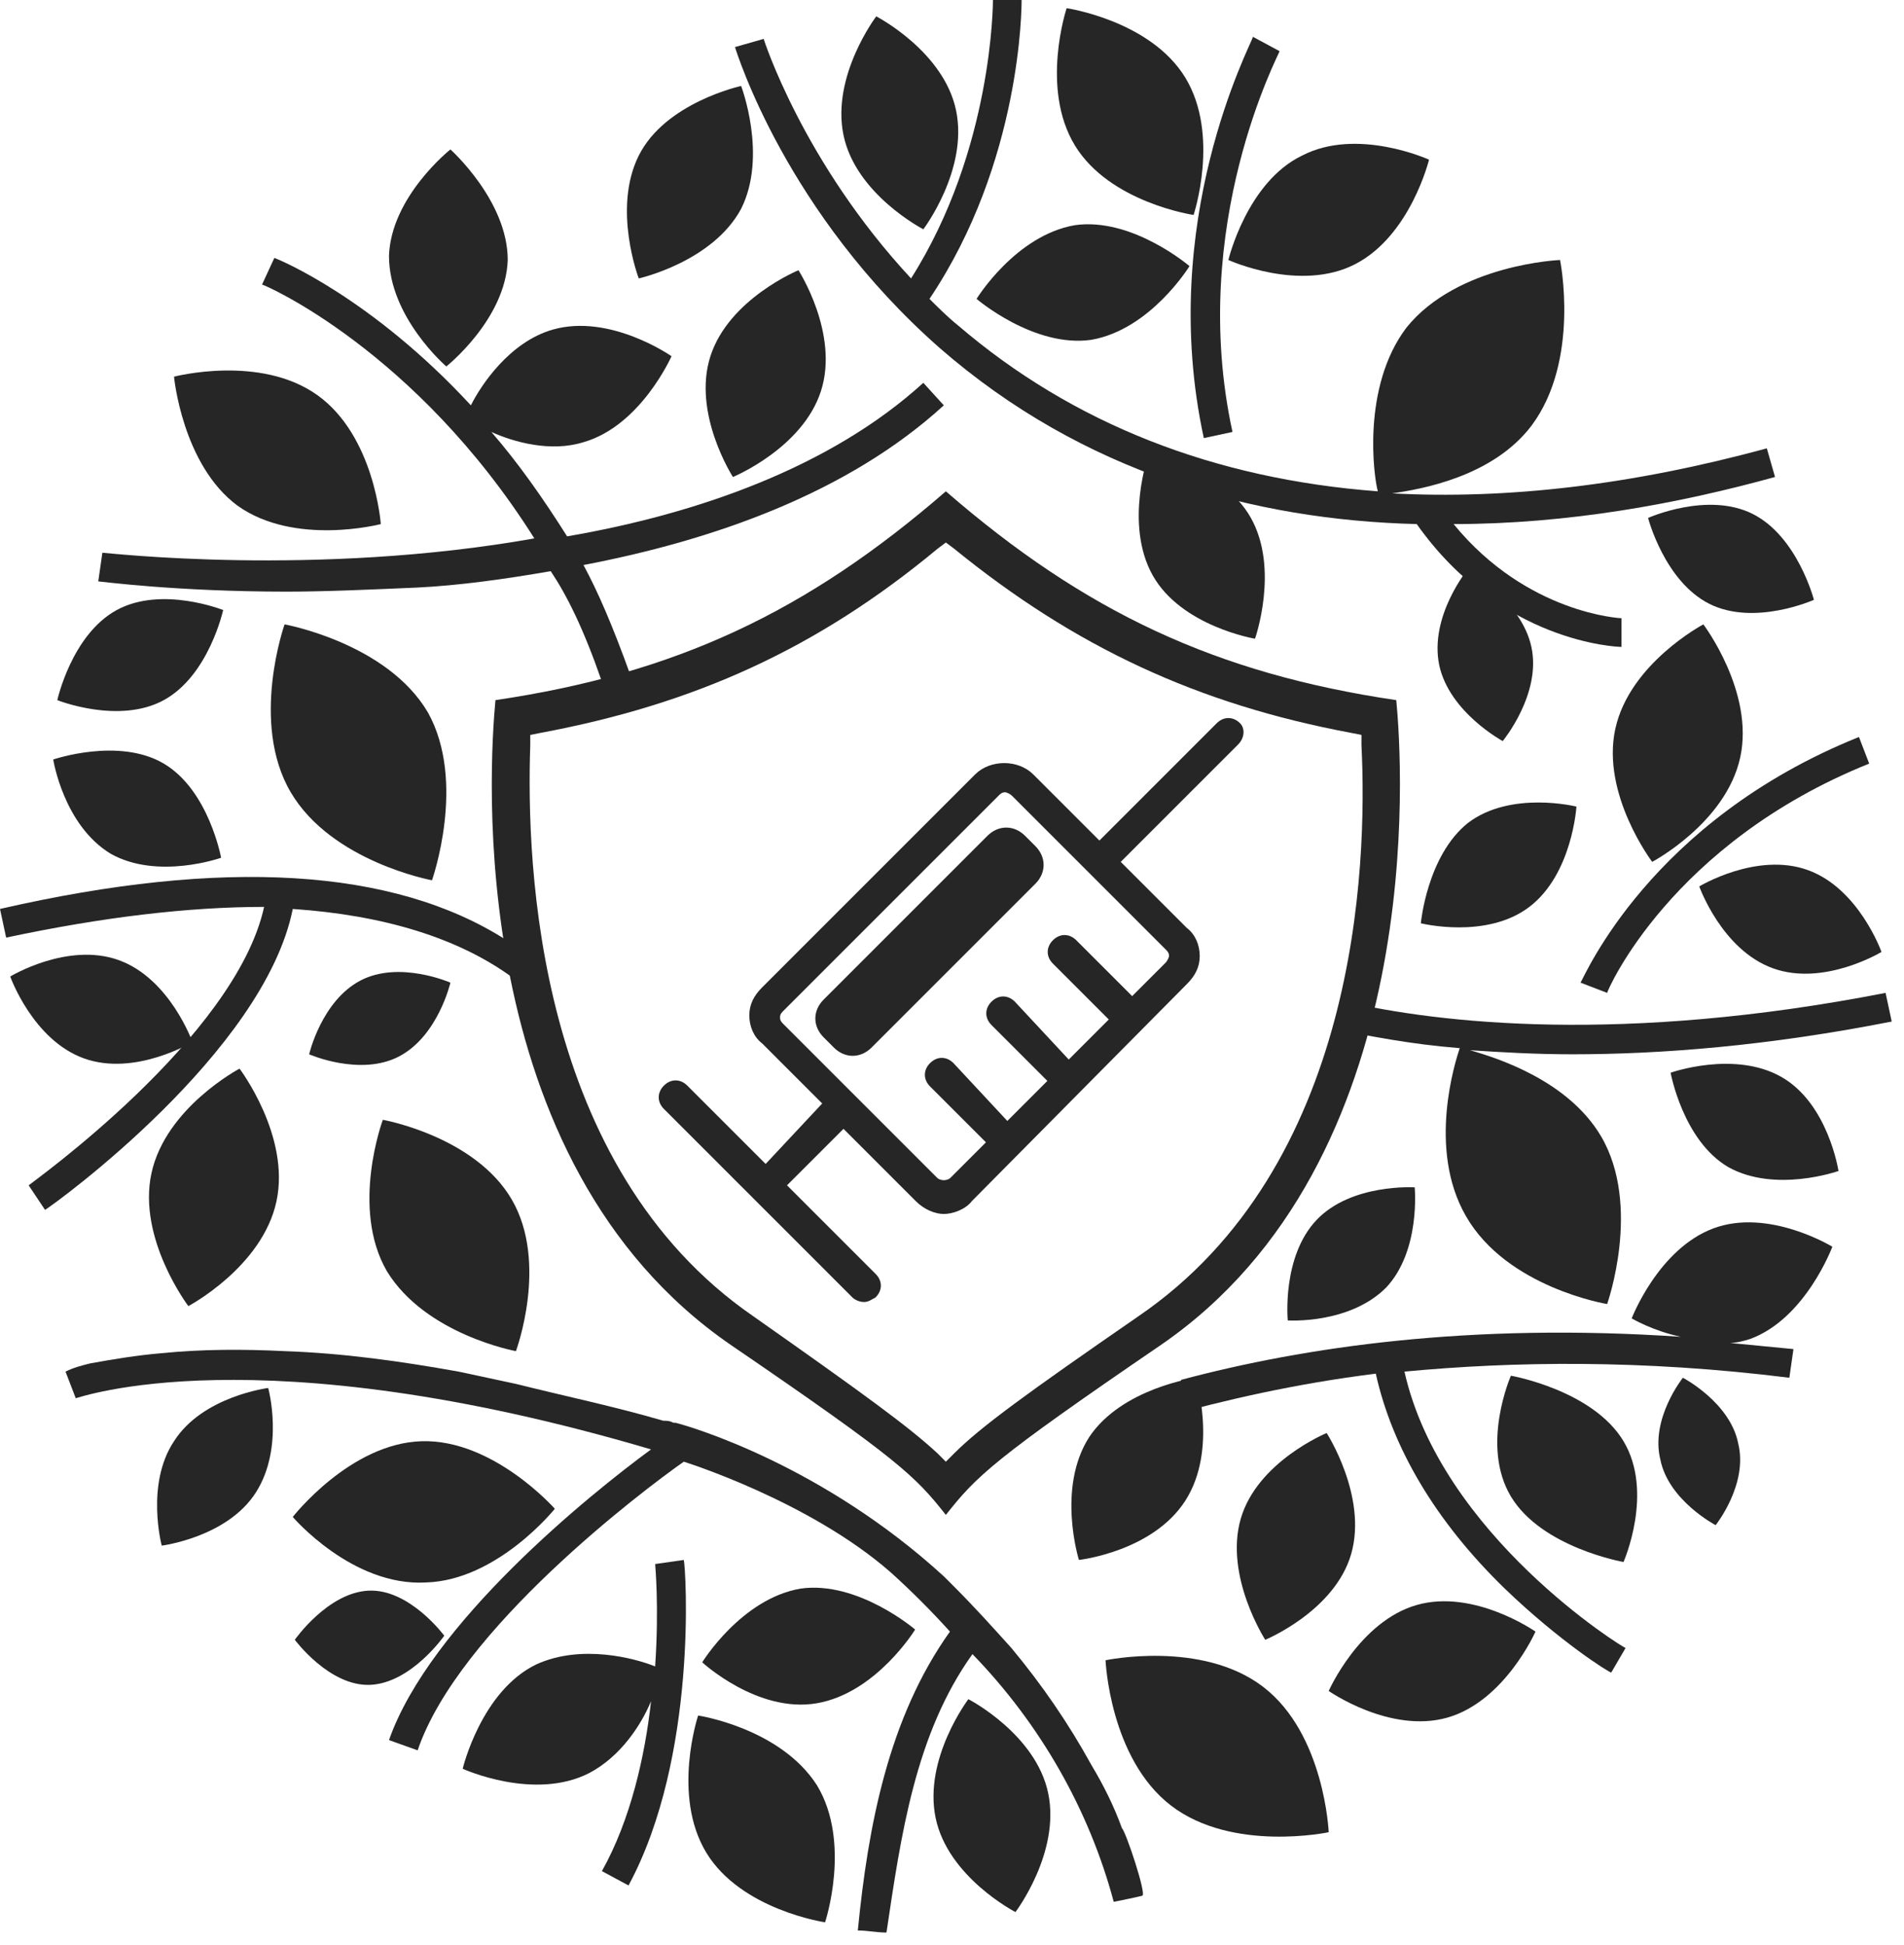 <?xml version="1.0" encoding="UTF-8"?>
<!-- Generator: Adobe Illustrator 27.9.1, SVG Export Plug-In . SVG Version: 6.00 Build 0)  -->
<svg xmlns="http://www.w3.org/2000/svg" xmlns:xlink="http://www.w3.org/1999/xlink" version="1.1" id="Layer_1" x="0px" y="0px" viewBox="0 0 93 95" style="enable-background:new 0 0 93 95;" xml:space="preserve">
<style type="text/css">
	.st0{fill:#262626;}
	.st1{fill:#262626;stroke:#262626;stroke-width:0.2;}
</style>
<g>
	<path class="st0" d="M24.2,34.2c-0.3,3.2-1.6,22.5,11.5,31.5c8.2,5.6,9,6.4,10.5,8.3c1.5-1.9,2.3-2.7,10.5-8.3   c13.1-9,11.8-28.4,11.5-31.5c-8.8-1.3-15.2-4.3-22-10.2C39.4,29.9,33,32.9,24.2,34.2z M66,35.8l0.5,0.1l0,0.5   c0.3,6-0.2,20.6-10.9,27.9c-5.5,3.8-7.7,5.4-9,6.7l-0.4,0.4l-0.4-0.4c-1.4-1.3-3.6-2.9-9-6.7c-10.6-7.3-11.1-22-10.9-27.9l0-0.5   l0.5-0.1c7.5-1.4,13.5-4.1,19.4-9l0.4-0.3l0.4,0.3C52.5,31.6,58.5,34.4,66,35.8"></path>
	<path class="st0" d="M58.3,10.5c0,0,1.3-3.9-0.4-6.7c-1.7-2.8-5.8-3.4-5.8-3.4s-1.3,3.9,0.4,6.7S58.3,10.5,58.3,10.5z"></path>
	<path class="st0" d="M45.1,11.2c0,0,2.2-2.9,1.6-5.8s-3.9-4.6-3.9-4.6s-2.2,2.9-1.6,5.8S45.1,11.2,45.1,11.2z"></path>
	<path class="st0" d="M71.7,27.8c0,0-1.9,2.3-1.4,4.7c0.5,2.3,3.1,3.7,3.1,3.7s1.9-2.3,1.4-4.6S71.7,27.9,71.7,27.8"></path>
	<path class="st0" d="M56.1,22.2c0,0-1.2,3.4,0.2,5.9s5,3.1,5,3.1s1.2-3.4-0.2-5.9S56.1,22.2,56.1,22.2z"></path>
	<path class="st0" d="M85,37c0.7-3.2-1.8-6.5-1.8-6.5s-3.6,1.9-4.3,5.1c-0.7,3.2,1.8,6.5,1.8,6.5S84.3,40.2,85,37z"></path>
	<path class="st0" d="M69.4,45.1c0,0,3.2,0.8,5.3-0.8c2.1-1.6,2.3-4.9,2.3-4.9s-3.2-0.8-5.3,0.8C69.7,41.8,69.4,45.1,69.4,45.1z"></path>
	<path class="st0" d="M87,52.6c-2.3-1.3-5.4-0.2-5.4-0.2s0.6,3.3,2.8,4.6c2.3,1.3,5.4,0.2,5.4,0.2S89.3,53.9,87,52.6z"></path>
	<path class="st0" d="M73.8,67.2c0,0-1.5,3.4,0,5.9c1.5,2.5,5.5,3.2,5.5,3.2s1.5-3.4,0-5.9C77.8,67.9,73.8,67.2,73.8,67.2z"></path>
	<path class="st0" d="M60,12.7c0,0,3.5,1.6,6.2,0.2s3.6-5.1,3.6-5.1s-3.5-1.6-6.2-0.2C60.9,8.9,60,12.7,60,12.7z"></path>
	<path class="st0" d="M88.3,42.5c-2.5-0.9-5.3,0.8-5.3,0.8s1.1,3.1,3.6,4s5.3-0.8,5.3-0.8S90.8,43.4,88.3,42.5z"></path>
	<path class="st0" d="M85.6,25.1c-2.2-1.1-5.1,0.2-5.1,0.2s0.8,3.1,3,4.2s5.1-0.2,5.1-0.2S87.8,26.2,85.6,25.1z"></path>
	<path class="st0" d="M82.2,67.3c0,0-1.6,2-1.1,4c0.4,2,2.7,3.2,2.7,3.2s1.6-2,1.1-4C84.5,68.5,82.2,67.3,82.2,67.3"></path>
	<path class="st0" d="M57.9,73.3c1.6-2.5,0.5-6,0.5-6s-3.6,0.5-5.2,2.9c-1.6,2.5-0.5,6-0.5,6S56.3,75.8,57.9,73.3z"></path>
	<path class="st0" d="M67.7,62.9c1.7-1.8,1.4-4.9,1.4-4.9s-3.1-0.2-4.8,1.6c-1.7,1.8-1.4,4.9-1.4,4.9S65.9,64.7,67.7,62.9z"></path>
	<path class="st0" d="M69.2,78.4c-2.8,0.8-4.3,4.2-4.3,4.2s3,2.1,5.8,1.3c2.8-0.8,4.3-4.2,4.3-4.2S72,77.6,69.2,78.4z"></path>
	<path class="st0" d="M61.7,82.4c-3-2.3-7.7-1.3-7.7-1.3s0.2,4.8,3.2,7.1s7.7,1.3,7.7,1.3S64.7,84.7,61.7,82.4"></path>
	<path class="st0" d="M39.9,83.2c2.9-0.5,4.8-3.6,4.8-3.6s-2.8-2.4-5.6-2c-2.9,0.5-4.8,3.6-4.8,3.6S37,83.7,39.9,83.2z"></path>
	<path class="st0" d="M47.3,83c0,0-2.2,2.9-1.6,5.8c0.6,2.9,3.9,4.6,3.9,4.6s2.2-2.9,1.6-5.8C50.6,84.7,47.3,83,47.3,83z"></path>
	<path class="st0" d="M60.6,74.2c-0.8,2.8,1.2,5.9,1.2,5.9s3.4-1.4,4.2-4.2c0.8-2.8-1.2-5.9-1.2-5.9S61.4,71.4,60.6,74.2z"></path>
	<path class="st0" d="M20.8,77.3c3.5-0.1,6.3-3.6,6.3-3.6s-3-3.4-6.5-3.3c-3.5,0.1-6.3,3.7-6.3,3.7S17.2,77.5,20.8,77.3"></path>
	<path class="st0" d="M25.2,66c0,0,1.6-4.3-0.2-7.4c-1.8-3.1-6.3-3.9-6.3-3.9s-1.6,4.3,0.2,7.4C20.8,65.2,25.2,66,25.2,66z"></path>
	<path class="st0" d="M7.4,57.3c-0.7,3.2,1.8,6.5,1.8,6.5s3.6-1.9,4.3-5.1c0.7-3.2-1.8-6.5-1.8-6.5S8.1,54.1,7.4,57.3z"></path>
	<path class="st0" d="M8.5,70.4c-1.4,2.1-0.6,5.1-0.6,5.1s3.2-0.4,4.6-2.6s0.6-5.1,0.6-5.1S9.9,68.2,8.5,70.4z"></path>
	<path class="st0" d="M22,48c0,0-2.5-1.1-4.4-0.1c-1.9,1-2.5,3.6-2.5,3.6s2.5,1.1,4.4,0.1C21.4,50.6,22,48,22,48z"></path>
	<path class="st0" d="M5.4,41.7c2.3,1.3,5.4,0.2,5.4,0.2s-0.6-3.3-2.8-4.6s-5.4-0.2-5.4-0.2S3.1,40.3,5.4,41.7z"></path>
	<path class="st0" d="M21.7,79.9c0,0-1.7-2.3-3.7-2.2c-2,0.1-3.6,2.4-3.6,2.4s1.7,2.3,3.7,2.2S21.7,79.9,21.7,79.9"></path>
	<path class="st0" d="M4.1,51.7c2.5,0.9,5.3-0.8,5.3-0.8s-1.1-3.1-3.6-4s-5.3,0.8-5.3,0.8S1.6,50.8,4.1,51.7z"></path>
	<path class="st0" d="M34.1,83.8c0,0-1.3,3.9,0.4,6.7s5.8,3.4,5.8,3.4s1.3-3.9-0.4-6.7C38.1,84.4,34.1,83.8,34.1,83.8z"></path>
	<path class="st0" d="M34.7,17.4c-0.9,2.8,1.1,5.9,1.1,5.9s3.4-1.4,4.3-4.2S39,13.2,39,13.2S35.6,14.6,34.7,17.4z"></path>
	<path class="st0" d="M8,34.2c2.2-1.2,2.9-4.4,2.9-4.4s-3-1.2-5.2,0c-2.2,1.2-2.9,4.4-2.9,4.4S5.8,35.4,8,34.2z"></path>
	<path class="st0" d="M21.8,17.9c0,0,2.9-2.3,3-5.2C24.8,9.8,22,7.3,22,7.3s-2.9,2.3-3,5.2C19,15.5,21.8,17.9,21.8,17.9z"></path>
	<path class="st0" d="M11.6,24.7c2.8,2,7,0.9,7,0.9s-0.3-4.3-3.1-6.3c-2.8-2-7-0.9-7-0.9S8.9,22.7,11.6,24.7"></path>
	<path class="st0" d="M36.2,10.2c1.3-2.6,0-6,0-6S32.5,5,31.2,7.6s0,6,0,6S34.8,12.8,36.2,10.2z"></path>
	<path class="st0" d="M52.5,11c-2.9,0.5-4.8,3.6-4.8,3.6s2.8,2.4,5.6,2c2.9-0.5,4.8-3.6,4.8-3.6S55.3,10.6,52.5,11z"></path>
	<path class="st0" d="M13.9,30.5c0,0-1.7,4.8,0.3,8.2s6.9,4.3,6.9,4.3s1.7-4.8-0.2-8.2C18.9,31.4,13.9,30.5,13.9,30.5"></path>
	<path class="st0" d="M45.9,17c7,6.1,15.3,8.4,23.3,8.6c4.1,5.8,9.8,6,10,6l0-1.4c0,0-4.6-0.2-8.2-4.6c5.6,0,11-1,15.7-2.3l-0.4-1.4   c-6.6,1.8-12.7,2.5-18.3,2.2c1.4-0.2,4.9-0.8,6.8-3.3c2.4-3.2,1.4-8.1,1.4-8.1s-5,0.2-7.5,3.3c-2.2,2.9-1.6,7.3-1.4,8   c-8-0.6-14.9-3.3-20.5-8.1c-0.5-0.4-1-0.9-1.4-1.3C49.9,7.9,49.9,0.3,49.9,0h-1.4c0,0.1,0,7.3-4,13.6c-5.3-5.7-7.2-11.7-7.2-11.7   l-1.4,0.4C36,2.6,38.4,10.4,45.9,17"></path>
	<path class="st0" d="M58.8,21.4l1.4-0.3C58,11,62.5,2.6,62.5,2.5l-1.3-0.7C61.1,2.2,56.5,10.8,58.8,21.4z"></path>
	<path class="st0" d="M77.2,48l1.3,0.5c0-0.1,3.1-7.3,12.8-11.2l-0.5-1.3C80.6,40.1,77.4,47.7,77.2,48z"></path>
	<path class="st0" d="M32,76.4c0,0,0.2,2.1,0,5c-1-0.4-3.6-1.1-5.8-0.1c-2.7,1.3-3.6,5.1-3.6,5.1s3.5,1.6,6.2,0.2   c1.5-0.8,2.5-2.3,3-3.5c-0.3,2.7-1,5.8-2.4,8.3l1.3,0.7c3.4-6.3,2.8-15.5,2.7-15.9L32,76.4L32,76.4L32,76.4z"></path>
	<path class="st0" d="M29.4,33.3l1.4-0.3c-0.9-2.5-1.6-4.1-2.3-5.4c6.3-1.2,12.9-3.5,17.6-7.8l-1-1.1c-4.5,4.1-11,6.4-17.4,7.5   c-1.2-1.9-2.4-3.6-3.7-5.1c1.1,0.5,2.9,1,4.5,0.5c2.8-0.8,4.3-4.2,4.3-4.2s-3-2.1-5.8-1.3c-2.1,0.6-3.5,2.7-4,3.7   c-4.8-5.2-9.3-7.1-9.6-7.2l-0.6,1.3c0.1,0,7.5,3.2,13.3,12.4C15.4,28.2,5.2,27,5,27l-0.2,1.4c0.1,0,3.8,0.5,9.2,0.5   c1.9,0,4.1-0.1,6.4-0.2c2-0.1,4.2-0.4,6.5-0.8C27.7,29.1,28.5,30.7,29.4,33.3"></path>
	<path class="st0" d="M54.8,89.3c-0.4-1.1-0.9-2.1-1.5-3.1c-1.1-2-2.4-3.9-3.9-5.7c-0.9-1-1.8-2-2.8-3c-0.2-0.2-0.3-0.3-0.5-0.5   c-5.9-5.4-12.3-7.3-13.1-7.5c0,0,0,0,0,0c0,0-0.1,0-0.1,0c-0.2-0.1-0.3-0.1-0.5-0.1c-2.4-0.7-4.8-1.2-7.2-1.8   c-0.9-0.2-1.9-0.4-2.8-0.6c-2.8-0.5-5.6-0.9-8.5-1c-2-0.1-4-0.1-6,0.1c-1.2,0.1-2.4,0.3-3.5,0.5c-0.4,0.1-0.8,0.2-1.2,0.4l0.5,1.3   c0.1,0,8.8-3.2,28.1,2.5c-3,2.2-10.8,8.5-12.8,14.2l1.4,0.5c2-5.9,11-12.7,13-14.1c0,0,6.1,1.9,10.1,5.4c1,0.9,2,1.9,2.9,2.9   c-3,4.2-4,9.5-4.5,14.6c0.5,0,0.9,0.1,1.4,0.1c0.7-4.7,1.4-9.7,4.2-13.6c3.3,3.4,5.7,7.6,6.9,12.1c0.5-0.1,1-0.2,1.4-0.3   C56,92.5,55,89.5,54.8,89.3z"></path>
	<path class="st0" d="M24.7,45.9c-5.5-3.5-13.8-4-24.7-1.5l0.3,1.4c4.7-1,8.9-1.5,12.6-1.5C11.5,50.7,1.5,57.8,1.4,57.9l0.8,1.2   c0.5-0.3,10.7-7.7,12.1-14.7c4.4,0.3,8.1,1.4,10.8,3.4c0.1,0.1,0.3,0.2,0.4,0.4L24.7,45.9L24.7,45.9z"></path>
	<path class="st0" d="M71.8,51.3c1.5,0.1,3.2,0.2,5,0.2c4.3,0,9.5-0.4,15.6-1.6l-0.3-1.4c-12.8,2.5-21.8,1.5-26.5,0.4l-0.3,1.4   c1.6,0.3,3.5,0.7,6,0.9c-0.2,0.6-1.6,4.9,0.3,8.2c2,3.5,6.9,4.3,6.9,4.3s1.7-4.8-0.3-8.2C76.6,52.8,73.2,51.7,71.8,51.3"></path>
	<path class="st0" d="M89.5,60.9c0,0-3.1-1.9-5.8-0.9c-2.7,1-4,4.4-4,4.4s1,0.6,2.4,0.9c-10.3-0.7-18.4,0.5-24.4,2.1l-0.8,1.8   c2.9-0.8,6.3-1.6,10.3-2.1c0.8,3.6,2.9,7.2,6.3,10.5c2.7,2.6,5.1,4.1,5.2,4.1l0.7-1.2C79.3,80.5,70.4,75,68.6,67   c5.3-0.5,11.6-0.6,18.8,0.3l0.2-1.4c-1-0.1-2.1-0.2-3.1-0.3c0.3,0,0.7-0.1,1-0.2C88.2,64.4,89.5,60.9,89.5,60.9z"></path>
</g>
<g>
	<path class="st1" d="M60.5,35.4c-0.3-0.3-0.7-0.3-1,0l-5.8,5.8l-3.3-3.3c-0.7-0.7-2-0.7-2.7,0L37.3,48.3c-0.4,0.4-0.6,0.8-0.6,1.3   c0,0.5,0.2,1,0.6,1.3l3,3L37.4,57l-3.9-3.9c-0.3-0.3-0.7-0.3-1,0c-0.3,0.3-0.3,0.7,0,1l9.2,9.2c0.1,0.1,0.3,0.2,0.5,0.2   c0.2,0,0.3-0.1,0.5-0.2c0.3-0.3,0.3-0.7,0-1l-4.4-4.4l2.9-2.9l3.6,3.6c0.4,0.4,0.9,0.6,1.3,0.6s1-0.2,1.3-0.6L57.9,48   c0.4-0.4,0.6-0.8,0.6-1.3c0-0.5-0.2-1-0.6-1.3l-3.3-3.3l5.8-5.8C60.7,36,60.7,35.6,60.5,35.4z M57,46.3C57,46.3,57,46.3,57,46.3   c0.1,0.1,0.2,0.2,0.2,0.4c0,0.1-0.1,0.3-0.2,0.4l-1.7,1.7L52.5,46c-0.3-0.3-0.7-0.3-1,0c-0.3,0.3-0.3,0.7,0,1l2.8,2.8l-2.1,2.1   L49.5,49c-0.3-0.3-0.7-0.3-1,0c-0.3,0.3-0.3,0.7,0,1l2.8,2.8l-2.1,2.1L46.5,52c-0.3-0.3-0.7-0.3-1,0c-0.3,0.3-0.3,0.7,0,1l2.8,2.8   l-1.8,1.8c-0.2,0.2-0.6,0.2-0.8,0l-7.5-7.5c-0.1-0.1-0.2-0.2-0.2-0.4s0.1-0.3,0.2-0.4l10.5-10.5c0.1-0.1,0.2-0.2,0.4-0.2   c0.1,0,0.3,0.1,0.4,0.2l3.7,3.7c0,0,0,0,0,0c0,0,0,0,0,0L57,46.3z"></path>
	<path class="st1" d="M50,40.9c-0.5-0.5-1.2-0.5-1.7,0l-8,8c-0.5,0.5-0.5,1.2,0,1.7l0.5,0.5c0.5,0.5,1.2,0.5,1.7,0l8-8   c0.5-0.5,0.5-1.2,0-1.7L50,40.9z"></path>
</g>
</svg>
